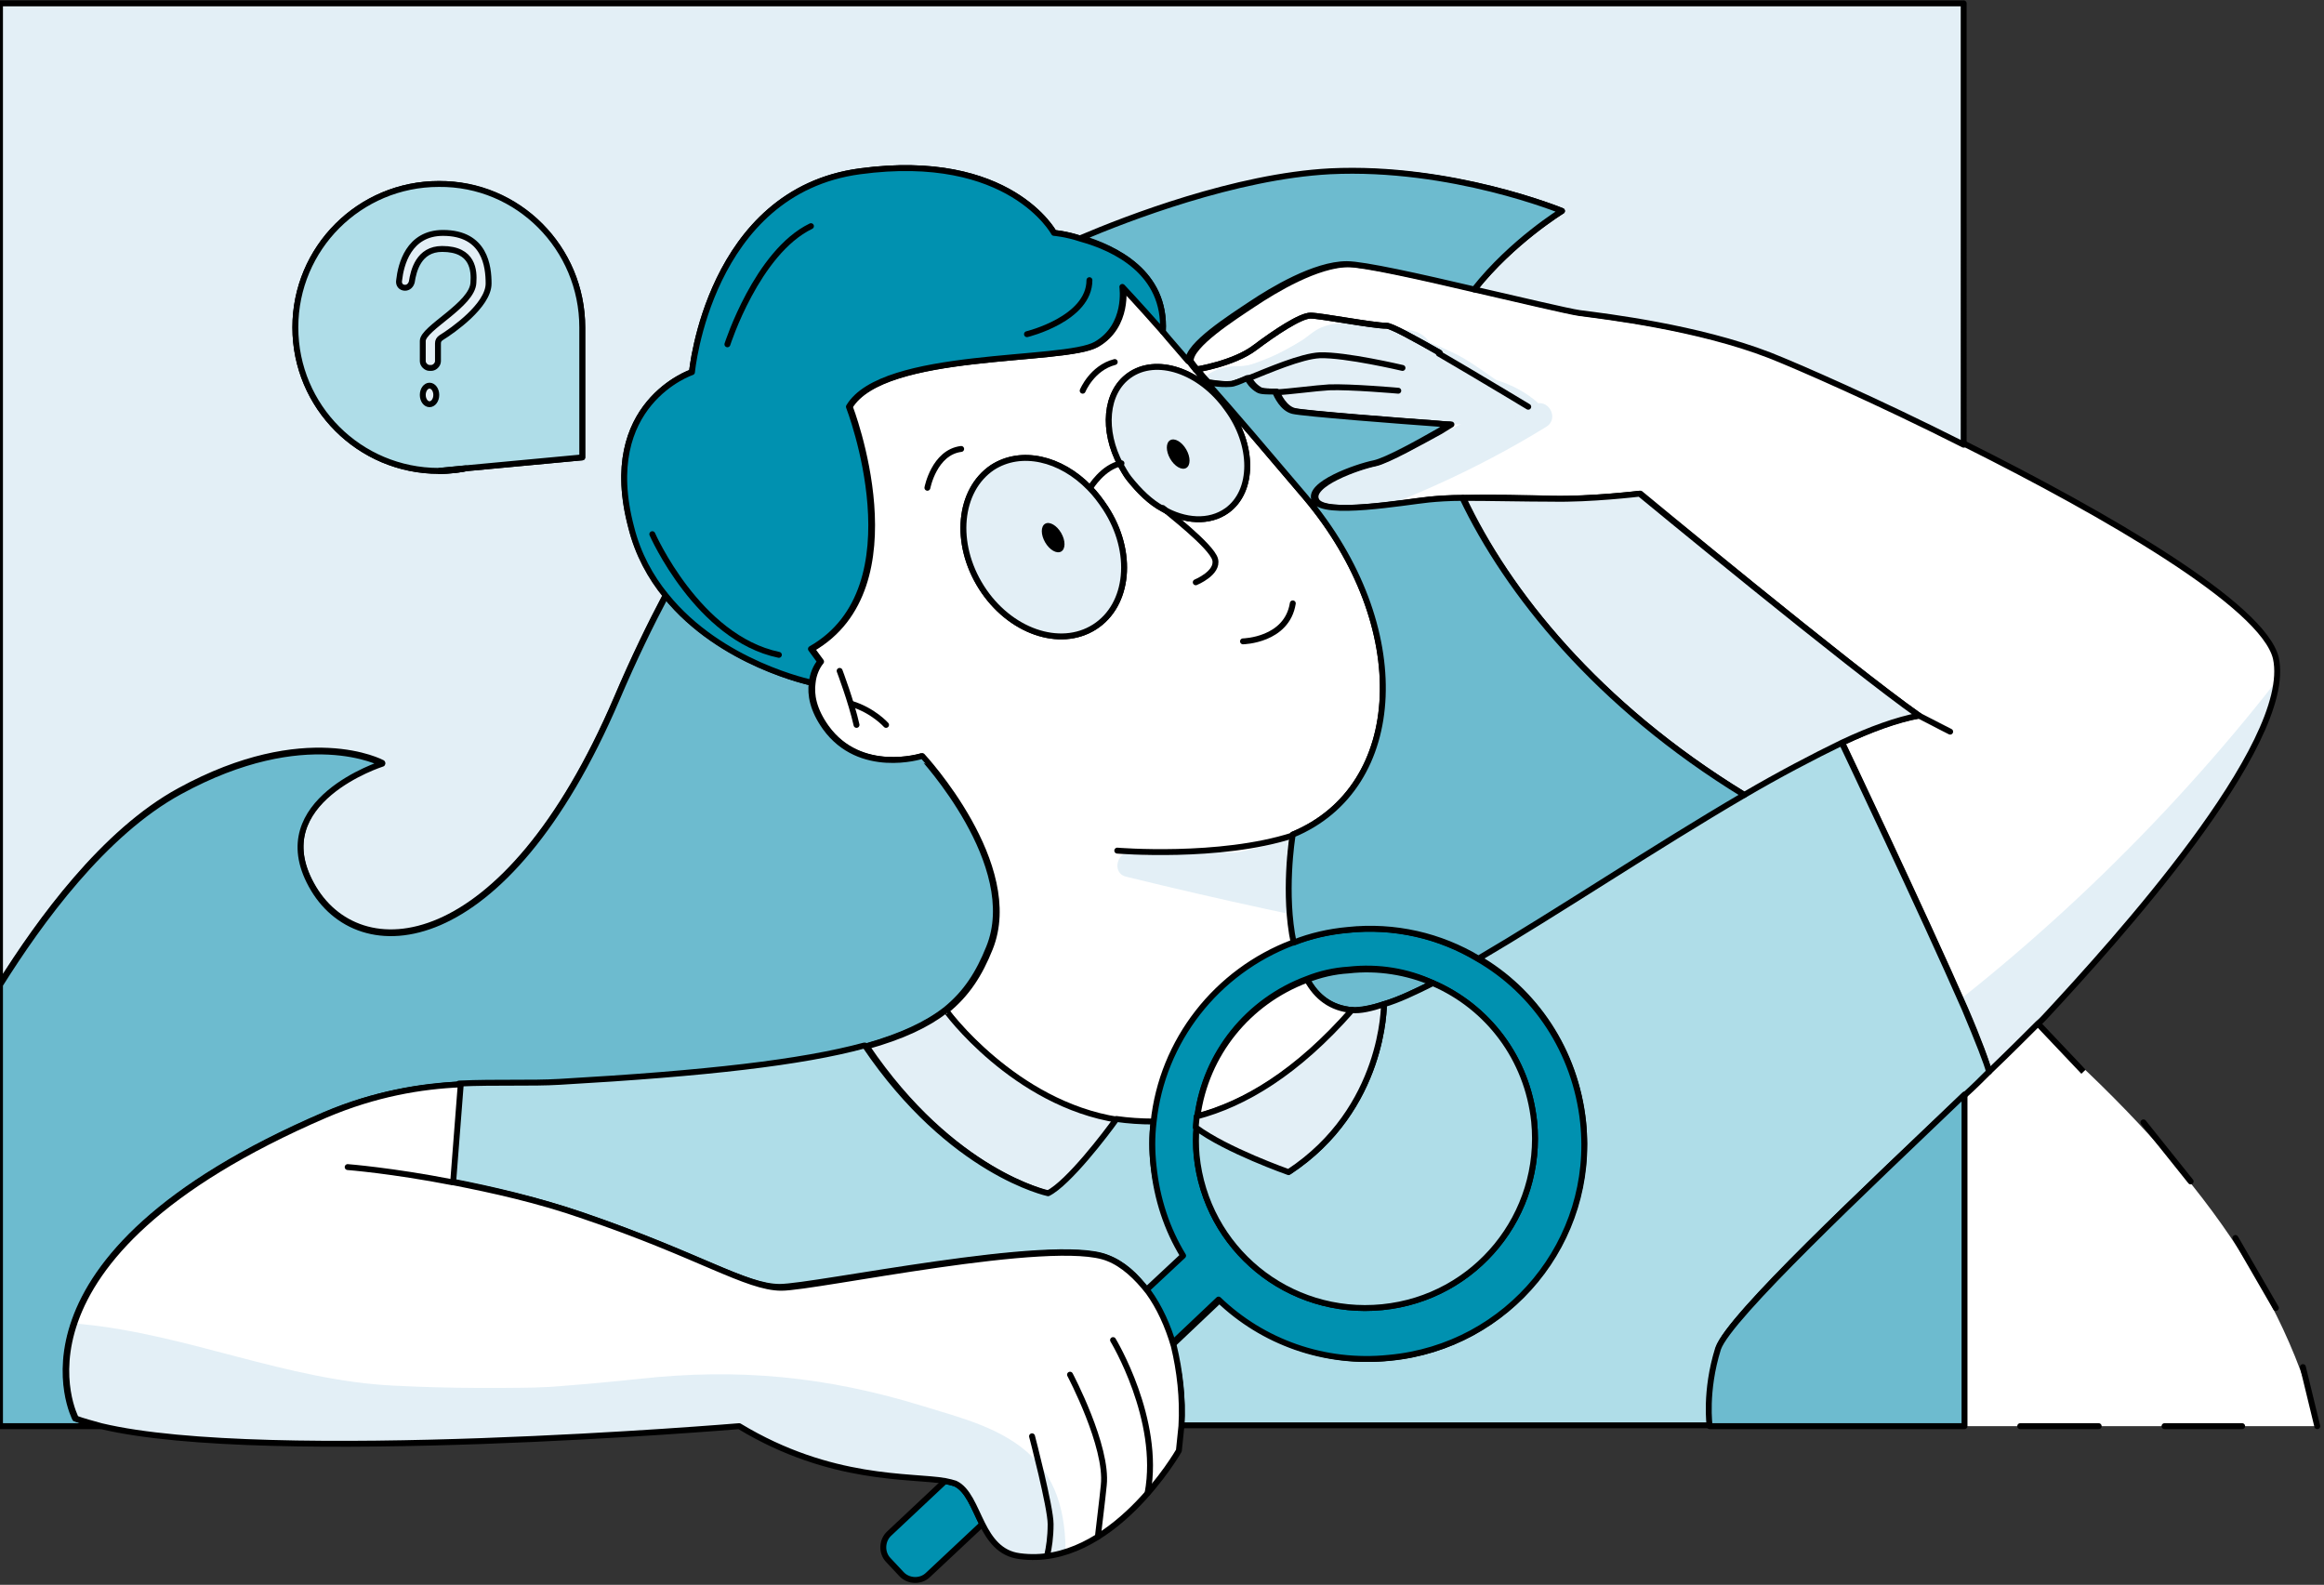 <?xml version="1.0" encoding="utf-8"?>
<!-- Generator: Adobe Illustrator 24.2.3, SVG Export Plug-In . SVG Version: 6.00 Build 0)  -->
<svg version="1.1" id="Layer_3" xmlns="http://www.w3.org/2000/svg" xmlns:xlink="http://www.w3.org/1999/xlink" x="0px" y="0px"
	 viewBox="0 0 275.4 187.8" style="enable-background:new 0 0 275.4 187.8;" xml:space="preserve">
<rect x="0" y="0" width="275.4" height="187.8" fill="#333333" stroke="none"/>
<style type="text/css">
	.st0{fill:#FFFFFF;}
	.st1{clip-path:url(#XMLID_5_);}
	.st2{fill:#E3EFF6;}
	.st3{fill:#E3EFF6;stroke:#000000;stroke-width:0.7;stroke-linecap:round;stroke-linejoin:round;stroke-miterlimit:10;}
	.st4{fill:none;stroke:#000000;stroke-width:0.7;stroke-linecap:round;stroke-linejoin:round;stroke-miterlimit:10;}
	.st5{clip-path:url(#XMLID_6_);}
	.st6{fill:#6DBBCF;stroke:#000000;stroke-width:0.7;stroke-linecap:round;stroke-linejoin:round;stroke-miterlimit:10;}
	.st7{fill:#AFDDE8;stroke:#000000;stroke-width:0.7;stroke-linecap:round;stroke-linejoin:round;stroke-miterlimit:10;}
	.st8{fill:#0091B0;stroke:#000000;stroke-width:0.7;stroke-linecap:round;stroke-linejoin:round;stroke-miterlimit:10;}
	.st9{fill:#FFFFFF;stroke:#000000;stroke-width:0.7;stroke-linecap:round;stroke-linejoin:round;stroke-miterlimit:10;}
	.st10{clip-path:url(#XMLID_7_);}
	.st11{fill:none;stroke:#000000;stroke-width:0.7;stroke-miterlimit:10;}
</style>
<g>
	<path class="st0" d="M229.5,169c0,0,35.4,0,45.2,0c-4.7-18.1-16.9-33.3-35.3-49.2C221.5,104.3,229.5,169,229.5,169z"/>
	<g>
		<g>
			<defs>
				<path id="XMLID_1_" d="M242.7,120.1c-0.4,0.4-0.7,0.8-1.2,1.2c-1.5,1.5-3.5,3.5-5.8,5.7c-0.2-0.9-1.2-3.7-2.8-7.4
					c-5-11.4-14.6-31.6-14.6-31.6c3.4-1.6,6.5-2.8,9.1-3.2c-8-5.6-33-26.3-33-26.3s-5.8,0.7-10.4,0.6c-3.1-0.1-7.2-0.2-10.5-0.1
					c-1.6,0-3,0.1-4,0.2c-2.9,0.3-12.6,2-13.5,0.1c-1-1.9,5-4,7-4.4c1.4-0.3,5.5-2.6,7.7-3.8c0.8-0.5,1.3-0.8,1.3-0.8
					s-0.6,0-1.5-0.1c-4.2-0.3-15.9-1.2-17.1-1.5c-1.2-0.3-1.9-1.8-2.1-2.3c-0.9,0-1.7,0-2-0.2c-0.7-0.4-1.1-1-1.3-1.4
					c-1,0.4-1.7,0.6-2,0.7c-1.2,0.1-2.6-0.2-2.8-0.2c0,0,0,0,0,0c-0.5-0.5-0.9-1-1.3-1.5c-0.3-0.3-0.5-0.6-0.8-1v0
					c-0.1-1.9,5.1-5.2,7.5-6.8c2.4-1.6,7.5-4.7,11.3-4.7c2,0,8.7,1.5,15.1,3c5.7,1.3,11.1,2.6,12.5,2.8c3.1,0.4,14,1.7,22.5,5
					c3.3,1.3,12.7,5.4,23,10.6c16.4,8.2,35.2,19,36.7,25.3C271.9,88.2,250.2,112,242.7,120.1z"/>
			</defs>
			<use xlink:href="#XMLID_1_"  style="overflow:visible;fill:#FFFFFF;"/>
			<clipPath id="XMLID_5_">
				<use xlink:href="#XMLID_1_"  style="overflow:visible;"/>
			</clipPath>
			<g class="st1">
				<g>
					<path class="st2" d="M271,79.1c-13.2,17.2-29,32.6-46.6,45.3c-6.2,4.5-0.2,14.9,6.1,10.4c19.4-14.1,36.3-30.6,50.9-49.6
						C286,79,275.6,73,271,79.1L271,79.1z"/>
				</g>
			</g>
			<g class="st1">
				<g>
					<path class="st2" d="M168.8,40.9c-3.8-0.6-8.3-2.1-12.1-1.3c-3.8,0.8-6,3.8-10.2,3.8c-7.7,0-7.7,12,0,12
						c3.8,0,7.5-0.8,10.9-2.8c0.7-0.5,1.4-0.9,2.1-1.5c-1.1,0.1-0.9,0.2,0.4,0.3c1.8,0.6,3.9,0.6,5.7,0.9
						C173.2,53.7,176.5,42.2,168.8,40.9L168.8,40.9z"/>
				</g>
			</g>
			<g class="st1">
				<g>
					<path class="st2" d="M147.6,46.5c2.5-0.8,5.1-1.6,7.3-3.1c3.7-2.4,6.6-2.3,10.8-1.1c5.7,1.6,9.7,5.8,15,7.8
						c0.1-1,0.3-2,0.4-2.9c-4.3,0-8.6,0-12.8,0.1c0,1,0,2,0,3c2.8-0.1,5.4,0,7.7-1.8c1.1-0.9,0.1-2.5-1.1-2.6
						c-1.7,0-3.5-0.2-5.2-0.5c-0.1,1-0.3,2-0.4,2.9c1.6-0.1,3.2-0.3,4.8-0.5c1.8-0.3,1.2-2.8-0.4-2.9c-0.6,0-1.2-0.1-1.8-0.1
						c-1.9-0.2-1.9,2.8,0,3c0.6,0,1.2,0.1,1.8,0.1c-0.1-1-0.3-2-0.4-2.9c-1.3,0.2-2.7,0.3-4,0.4c-1.6,0.1-2.2,2.7-0.4,2.9
						c2,0.3,4,0.5,6,0.6c-0.4-0.9-0.7-1.7-1.1-2.6c-1.4,1.1-3.9,0.9-5.6,1c-1.9,0-1.9,3,0,3c4.3,0,8.6,0,12.8-0.1
						c1.8,0,1.9-2.4,0.4-2.9c-3.3-1.2-6-4-9.2-5.5c-2.9-1.4-6-2.5-9.1-3c-2.1-0.4-4.4-0.9-6.5,0c-1,0.4-1.7,1.2-2.6,1.7
						c-2.3,1.5-4.7,2.4-7.3,3.2C144.9,44.2,145.7,47.1,147.6,46.5L147.6,46.5z"/>
				</g>
			</g>
			<g class="st1">
				<g>
					<path class="st2" d="M171.9,42.8c-1-0.8-1.9-1.5-2.7-2.5c-0.8-1-2-1.3-3.3-1.2c-1.9,0.2-1.9,3.2,0,3c0.4,0,0.7-0.1,1,0.2
						c0.4,0.3,0.6,0.8,1,1.1c0.7,0.7,1.6,1.3,2.4,1.9c0.7,0.5,1.7,0.1,2.1-0.5C172.9,44.1,172.6,43.3,171.9,42.8L171.9,42.8z"/>
				</g>
			</g>
			<g class="st1">
				<g>
					<path class="st2" d="M182.1,47.6c-2.5-2.1-5.6-3.1-8.8-3.2c-1.9-0.1-1.9,2.9,0,3c2.3,0.1,4.8,0.8,6.6,2.4
						C181.4,50.9,183.5,48.8,182.1,47.6L182.1,47.6z"/>
				</g>
			</g>
			<g class="st1">
				<g>
					<path class="st2" d="M181.7,48c-8.1,4.9-16.6,8.8-25.6,11.7c-1.8,0.6-1,3.5,0.8,2.9c9.2-3,18-6.9,26.3-12
						C184.9,49.6,183.4,47,181.7,48L181.7,48z"/>
				</g>
			</g>
			<g class="st1">
				<g>
					<path class="st2" d="M176.2,48.8c-3.8,1.7-7.5,3.8-11.4,5.3c-3.1,1.2-6.1,2.4-9,4.1c-1.7,1-0.1,3.6,1.5,2.6
						c3.4-2.1,7.2-3.3,10.8-4.8c3.3-1.4,6.3-3.2,9.6-4.6C179.5,50.6,178,48,176.2,48.8L176.2,48.8z"/>
				</g>
			</g>
			
				<use xlink:href="#XMLID_1_"  style="overflow:visible;fill:none;stroke:#000000;stroke-width:0.7;stroke-linecap:round;stroke-linejoin:round;stroke-miterlimit:10;"/>
		</g>
		<path class="st3" d="M0,0.4v116.2c4.7-7.5,12.3-18,21.3-22.9c15-8.2,24-3.3,24-3.3s-13.9,4.4-8.4,14.4c5.5,10.1,22.9,9,36.2-22.1
			c2-4.7,4-8.8,5.8-12.2c-1.8-2.2-3.3-4.9-4.1-8.1C70.9,47.8,82,44.1,82,44.1s2-21.4,19.9-23.8c17.8-2.4,23,7.3,23,7.3
			s1.4,0.1,3.2,0.7c5.4-2.3,18.3-7.3,29.5-7.9c14.4-0.8,27.5,4.6,27.5,4.6s-5.9,3.6-10.4,9.3c5.7,1.3,11.1,2.6,12.5,2.8
			c3.1,0.4,14,1.7,22.5,5c3.3,1.3,12.7,5.4,23,10.6V0.4H0z M69,54.2l-13.9,1.3c-1,0.2-2.1,0.3-3.1,0.3c-9.4,0-17-7.6-17-17
			c0-9.4,7.6-17,17-17c9.4,0,17,7.6,17,17V54.2z"/>
		<path class="st4" d="M55.2,55.5c-1,0.2-2.1,0.3-3.1,0.3L55.2,55.5z"/>
		<g>
			<defs>
				<path id="XMLID_3_" d="M153.2,98.9c13.5-5.6,14.4-24.7,1.5-40c-4.5-5.3-8.4-9.9-11.7-13.6c0,0,0,0,0,0c-0.5-0.5-0.9-1-1.3-1.5
					c-0.3-0.3-0.5-0.6-0.8-1v0c-1.1-1.3-2.1-2.4-3-3.5v0c-3-3.4-4.8-5.3-4.8-5.3s0.7,4.6-3.1,6.8c-3.8,2.2-25.3,0.7-29.3,7.4
					c0,0,8.3,21.4-4.5,28.7l1.1,1.5c-0.5,0.6-0.9,1.5-1,2.5c-0.2,1.4,0.1,3.2,1.6,5.3c4.1,5.7,11.4,3.4,11.4,3.4s12,12.9,8,22.8
					c-1.2,3-2.7,5.4-5.2,7.4c0,0,8.1,11.1,20.4,13c1.4,0.2,2.9,0.3,4.4,0.3c1-9.7,7.4-17.9,16.5-21.3
					C152.2,106,153.2,99.2,153.2,98.9C153.2,98.9,153.2,98.9,153.2,98.9z M129.7,74.3c-4.1,2.6-10.1,0.5-13.4-4.7
					c-3.3-5.2-2.7-11.5,1.3-14.2c3.4-2.2,8.1-1.1,11.5,2.4c0.7,0.7,1.3,1.5,1.9,2.4C134.4,65.4,133.8,71.7,129.7,74.3z M145.4,60.5
					c-2.1,1.5-5,1.3-7.6-0.2c0,0,0,0,0,0c-1.5-0.8-2.8-2.1-4-3.6c-0.4-0.5-0.7-1.1-1-1.6c-2.2-4.1-1.8-8.6,1-10.6
					c3.2-2.3,8.4-0.6,11.6,3.9C148.6,52.7,148.6,58.2,145.4,60.5z"/>
			</defs>
			<use xlink:href="#XMLID_3_"  style="overflow:visible;fill:#FFFFFF;"/>
			<clipPath id="XMLID_6_">
				<use xlink:href="#XMLID_3_"  style="overflow:visible;"/>
			</clipPath>
			<g class="st5">
				<g>
					<path d="M256.6,57.9c2.5,10.1,4.7,20.2,6.5,30.4c1.4,7.6,12.9,4.4,11.6-3.2c-1.8-10.2-4-20.3-6.5-30.4
						C266.3,47.2,254.7,50.4,256.6,57.9L256.6,57.9z"/>
				</g>
			</g>
			<g class="st5">
				<g>
					<path class="st2" d="M133.5,103.9c11,2.7,22.1,5.1,33.2,7.2c1.9,0.4,2.7-2.5,0.8-2.9c-11.1-2.2-22.2-4.6-33.2-7.2
						C132.4,100.6,131.6,103.5,133.5,103.9L133.5,103.9z"/>
				</g>
			</g>
			<g class="st5">
				<g>
					<path class="st2" d="M136.8,104.1c9.3-0.5,18.4,0,27.6,1.4c1.9,0.3,2.7-2.6,0.8-2.9c-9.4-1.4-18.9-1.9-28.4-1.5
						C134.8,101.1,134.8,104.1,136.8,104.1L136.8,104.1z"/>
				</g>
			</g>
			<g class="st5">
				<g>
					<path class="st2" d="M144.8,104.4c2.8-0.5,5.5-1.2,8.2-1.9c1.8-0.5,1.1-3.4-0.8-2.9c-2.7,0.8-5.4,1.4-8.2,1.9
						C142.1,101.9,142.9,104.7,144.8,104.4L144.8,104.4z"/>
				</g>
			</g>
			<g class="st5">
				<g>
					<path class="st2" d="M147.5,103.8c2.1-0.3,4-0.7,5.9-1.7c1.5-0.9,0.5-3.1-1.2-2.7c-1.6,0.4-4.5,1.8-4.5,3.8
						c0,1,0.7,1.6,1.5,1.8c1.5,0.5,3.2,0.8,4.8,1.2c0.1-1,0.3-2,0.4-2.9c-2.6,0.1-5.2,0.2-7.8,0.1c0,1,0,2,0,3c1,0,1.9,0.2,2.9,0.5
						c1.8,0.6,2.6-2.3,0.8-2.9c-1.2-0.4-2.4-0.6-3.6-0.6c-1.9,0-1.9,2.9,0,3c2.6,0.1,5.2,0,7.8-0.1c1.6-0.1,2.1-2.5,0.4-2.9
						c-0.9-0.2-1.8-0.4-2.7-0.6c-0.4-0.1-0.8-0.2-1.2-0.3c-0.2,0-0.4-0.1-0.6-0.1c-0.4-0.1-0.4-0.1-0.1,0c0.1,0.4,0.3,0.7,0.4,1.1
						c-0.1,0.7,0.5-0.2,0.8-0.4c0.5-0.3,0.9-0.5,1.5-0.6c-0.4-0.9-0.8-1.8-1.2-2.7c-1.6,0.9-3.4,1.2-5.1,1.4
						C144.8,101.2,145.6,104.1,147.5,103.8L147.5,103.8z"/>
				</g>
			</g>
			
				<use xlink:href="#XMLID_3_"  style="overflow:visible;fill:none;stroke:#000000;stroke-width:0.7;stroke-linecap:round;stroke-linejoin:round;stroke-miterlimit:10;"/>
		</g>
		<path class="st6" d="M117.2,112.3c-1.2,3-2.7,5.4-5.2,7.4c-2.2,1.7-5.2,3.1-9.4,4.3c0,0-0.1,0-0.1,0c-7.4,2-18.5,3.3-36.1,4.3
			c-3.4,0.2-7.4-0.1-11.9,0.2c-4.8,0.3-10.1,1.1-16,3.6c-39.6,17-29.6,36-29.6,36c0.9,0.3,1.9,0.6,3,0.9H0v-52.3
			c4.7-7.5,12.3-18,21.3-22.9c15-8.2,24-3.3,24-3.3s-13.9,4.4-8.4,14.4c5.5,10.1,22.9,9,36.2-22.1c2-4.7,4-8.8,5.8-12.2
			c6.5,8,17.3,10.3,17.3,10.3c-0.2,1.4,0.1,3.2,1.6,5.3c4.1,5.7,11.4,3.4,11.4,3.4S121.2,102.5,117.2,112.3z"/>
		<path class="st3" d="M132.5,132.7c-1.3,1.7-5.7,7.7-8.1,8.8c0,0-11.5-2.4-21.7-17.5c4.3-1.2,7.2-2.6,9.4-4.3
			C112,119.7,120.2,130.8,132.5,132.7z"/>
		<path class="st7" d="M140.4,148.8l-4.5,4.2c-1.3-1.9-2.9-3.3-4.8-4c-6.3-2.5-34.6,3.5-38.7,3.5c-4.1,0-9.8-3.8-23.4-8.5
			c-5.3-1.8-10.8-3.1-15.5-4l0.9-11.6c4.5-0.2,8.5,0,11.9-0.2c17.5-1,28.7-2.3,36.1-4.3c0,0,0.1,0,0.1,0
			c10.2,15.1,21.7,17.5,21.7,17.5c2.4-1.2,6.9-7.1,8.1-8.8c1.4,0.2,2.9,0.3,4.4,0.3c-0.2,1.7-0.2,3.4,0,5.2
			C137.2,142.1,138.5,145.7,140.4,148.8z"/>
		<path class="st7" d="M235.7,127c-0.9,0.9-1.8,1.8-2.8,2.7c-11.6,11-28,26.3-29.2,30c-1.6,5.1-1,9.2-1,9.2H140
			c0.2-3.2-0.2-6.5-1.1-9.5l5.7-5.4c5.2,5,12.5,7.7,20.2,6.9c14-1.4,24.2-14,22.8-28c-0.9-8.4-5.7-15.5-12.5-19.4
			c9.3-5.3,21-13.2,31.5-19.4c4.1-2.4,8-4.5,11.6-6.2c0,0,9.6,20.2,14.6,31.6C234.4,123.3,235.5,126.1,235.7,127z"/>
		<path class="st4" d="M141.7,43.8c0,0,4.5-0.7,7-2.6c2.4-1.8,5.4-3.8,6.6-3.8c1.2,0,7.4,1.2,9,1.2c0.6,0,3.3,1.5,6.3,3.2"/>
		<path class="st6" d="M185.1,25c0,0-5.9,3.6-10.4,9.3c-6.4-1.5-13.1-3-15.1-3c-3.8,0-8.9,3.1-11.3,4.7c-2.4,1.6-7.6,4.9-7.5,6.8
			c-1.1-1.3-2.1-2.4-3-3.5v0c0.4-7-5.7-9.9-9.7-11.1c5.4-2.3,18.3-7.3,29.5-7.9C172,19.6,185.1,25,185.1,25z"/>
		<path class="st3" d="M227.4,84.8c-2.6,0.5-5.7,1.6-9.1,3.2c-3.5,1.7-7.5,3.8-11.6,6.2c-17.5-10.7-28.1-24.1-33.3-35.2
			c3.3,0,7.4,0.1,10.5,0.1c4.6,0.1,10.4-0.6,10.4-0.6S219.4,79.2,227.4,84.8z"/>
		<path class="st3" d="M129.7,74.3c-4.1,2.6-10.1,0.5-13.4-4.7c-3.3-5.2-2.7-11.5,1.3-14.2c3.4-2.2,8.1-1.1,11.5,2.4
			c0.7,0.7,1.3,1.5,1.9,2.4C134.4,65.4,133.8,71.7,129.7,74.3z"/>
		<path class="st3" d="M145.4,60.5c-2.1,1.5-5,1.3-7.6-0.2c0,0,0,0,0,0c-1.5-0.8-2.8-2.1-4-3.6c-0.4-0.5-0.7-1.1-1-1.6
			c-2.2-4.1-1.8-8.6,1-10.6c3.2-2.3,8.4-0.6,11.6,3.9C148.6,52.7,148.6,58.2,145.4,60.5z"/>
		<path class="st7" d="M69,38.8v15.4l-13.9,1.3L52,55.8c-9.4,0-17-7.6-17-17c0-9.4,7.6-17,17-17C61.4,21.7,69,29.4,69,38.8z"/>
		<path class="st4" d="M55.2,55.5c-1,0.2-2.1,0.3-3.1,0.3L55.2,55.5z"/>
		<path class="st8" d="M116.4,180.6l-6.4,6c-0.9,0.9-2.4,0.8-3.2-0.1l-1.5-1.6c-0.9-0.9-0.8-2.4,0.1-3.2l6.6-6.2h0
			c0.5,0.1,0.9,0.2,1.2,0.3C114.7,176.5,115.4,178.6,116.4,180.6z"/>
		<path class="st8" d="M187.6,133c-0.9-8.4-5.7-15.5-12.5-19.4c-4.5-2.7-9.9-4-15.5-3.4c-2.2,0.2-4.4,0.7-6.4,1.5
			c-9,3.4-15.5,11.6-16.5,21.3c-0.2,1.7-0.2,3.4,0,5.2c0.4,3.9,1.6,7.5,3.5,10.6l-4.5,4.2c1.3,1.8,2.3,4,3,6.4l5.7-5.4
			c5.2,5,12.5,7.7,20.2,6.9C178.8,159.6,189.1,147,187.6,133z M163.8,154.9c-11.1,1.1-20.9-6.9-22-18c-0.1-1.1-0.1-2.3,0-3.4
			c0-0.4,0.1-0.9,0.1-1.3c1-7.4,6-13.6,13-16.2c1.5-0.6,3.2-1,4.9-1.1c3.6-0.4,7,0.2,10,1.6c6.5,2.8,11.2,8.9,12,16.4
			C182.9,143.9,174.9,153.8,163.8,154.9z"/>
		<path class="st6" d="M169.8,116.5c-2.2,1.1-4.1,2-5.8,2.5c-1.5,0.5-2.8,0.7-3.7,0.7c-2.6-0.2-4.3-1.6-5.4-3.6
			c1.5-0.6,3.2-1,4.9-1.1C163.3,114.6,166.8,115.2,169.8,116.5z"/>
		<path class="st9" d="M160.3,119.7c-6.5,7.4-12.7,11.1-18.4,12.6c1-7.4,6-13.6,13-16.2C156,118.1,157.7,119.5,160.3,119.7z"/>
		<path class="st7" d="M163.8,154.9c-11.1,1.1-20.9-6.9-22-18c-0.1-1.1-0.1-2.3,0-3.4c3.6,2.7,11,5.3,11,5.3
			C164.1,131.4,164,119,164,119c1.7-0.5,3.6-1.4,5.8-2.5c6.5,2.8,11.2,8.9,12,16.4C182.9,143.9,174.9,153.8,163.8,154.9z"/>
		<g>
			<defs>
				<path id="XMLID_2_" d="M140,169c-0.1,1-0.2,2-0.3,2.9c0,0-8,14-18.9,12.5c-2.3-0.3-3.5-2-4.4-3.8c-1-2-1.7-4.1-3.2-4.8
					c-0.3-0.1-0.7-0.2-1.2-0.3h0c-4-0.7-13.5,0.1-24.4-6.5c0,0-55.9,4.7-75.6,0c-1.1-0.3-2.2-0.6-3-0.9c0,0-10.1-18.9,29.6-36
					c5.9-2.5,11.3-3.4,16-3.6l-0.9,11.6c4.6,0.9,10.1,2.1,15.5,4c13.6,4.6,19.3,8.5,23.4,8.5c4.1,0,32.3-6.1,38.7-3.5
					c1.8,0.7,3.4,2.2,4.8,4c1.3,1.8,2.3,4,3,6.4C139.8,162.4,140.2,165.7,140,169z"/>
			</defs>
			<use xlink:href="#XMLID_2_"  style="overflow:visible;fill:#FFFFFF;"/>
			<clipPath id="XMLID_7_">
				<use xlink:href="#XMLID_2_"  style="overflow:visible;"/>
			</clipPath>
			<g class="st10">
				<g>
					<path class="st2" d="M126.2,186.2c0.3-4.8-0.2-9.9-3.8-13.5c-3.5-3.5-8.6-4.7-13.1-6.1c-11.4-3.5-21.8-4.5-33.6-3.2
						c-24.4,2.6-49,2.4-73.3-0.5c-7.7-0.9-7.6,11.1,0,12c20.4,2.4,41.1,3,61.6,1.5c9.3-0.7,18.9-2.8,28.2-1.6c5,0.7,10,2.2,14.8,3.7
						c1.6,0.5,5.2,1,6.4,2.3c1.4,1.5,0.9,3.6,0.8,5.5C113.7,193.9,125.7,193.9,126.2,186.2L126.2,186.2z"/>
				</g>
			</g>
			<g class="st10">
				<g>
					<path class="st2" d="M87,163.6c-13.4,0.5-26.9,1.3-40.3,0.6c-12.7-0.6-24.5-6.1-37.1-7.3c-7.7-0.8-7.6,11.2,0,12
						c12.6,1.3,24.3,6.7,37.1,7.3c13.4,0.7,26.9-0.2,40.3-0.6C94.7,175.3,94.7,163.3,87,163.6L87,163.6z"/>
				</g>
			</g>
			
				<use xlink:href="#XMLID_2_"  style="overflow:visible;fill:none;stroke:#000000;stroke-width:0.7;stroke-linecap:round;stroke-linejoin:round;stroke-miterlimit:10;"/>
		</g>
		<path class="st4" d="M41.2,138.3c0,0,5.2,0.4,12.4,1.8"/>
		<path class="st4" d="M132.4,100.8c0,0,12.1,1,20.8-1.8"/>
		<path class="st8" d="M137.8,39.3c-3-3.4-4.8-5.3-4.8-5.3s0.7,4.6-3.1,6.8c-3.8,2.2-25.3,0.7-29.3,7.4c0,0,8.3,21.4-4.5,28.7
			l1.1,1.5c-0.5,0.6-0.9,1.5-1,2.5c0,0-10.8-2.2-17.3-10.3c-1.8-2.2-3.3-4.9-4.1-8.1C70.9,47.8,82,44.1,82,44.1s2-21.4,19.9-23.8
			c17.8-2.4,23,7.3,23,7.3s1.4,0.1,3.2,0.7C132.1,29.4,138.2,32.3,137.8,39.3z"/>
		<path class="st4" d="M77.3,63.3c0,0,5.4,12.3,15,14.3"/>
		<path class="st4" d="M109.9,57.8c0,0,0.8-4.2,4-4.6"/>
		<path class="st4" d="M128.3,46.3c0,0,1.1-2.7,3.8-3.4"/>
		<path class="st4" d="M129.2,57.8c0,0,1.5-2.5,3.7-2.9"/>
		<path class="st4" d="M137.8,60.2c0.3,0.3,5.8,4.5,6.2,6.1c0.4,1.6-2.3,2.7-2.3,2.7"/>
		<path class="st4" d="M147.3,76c0,0,5.2-0.1,5.9-4.5"/>
		<path class="st4" d="M99.5,79.5c0,0,1.4,3.7,2,6.4"/>
		<path class="st4" d="M105,85.9c0,0-1.5-1.7-4.1-2.5"/>
		<path class="st4" d="M121.7,39.6c0,0,7.4-1.8,7.4-6.4"/>
		<path class="st4" d="M86.2,40.8c0,0,3.5-10.9,9.9-14"/>
		<path class="st4" d="M227.4,84.8c2.5,1.3,3.7,1.9,3.7,1.9"/>
		<path class="st4" d="M151.1,46.5c1.9-0.1,4.7-0.5,6.4-0.6c2.5-0.1,8.2,0.4,8.2,0.4"/>
		<path class="st4" d="M147.8,44.9c2.5-1,6.4-2.7,8.6-2.8c3-0.1,9.8,1.5,9.8,1.5"/>
		<path class="st4" d="M170.5,41.9c4.8,2.8,10.6,6.3,10.6,6.3"/>
		<path class="st6" d="M232.8,129.7V169h-30.2c0,0-0.6-4.1,1-9.2C204.9,156.1,221.2,140.8,232.8,129.7z"/>
		<path class="st6" d="M206.7,94.2c-10.6,6.2-22.3,14-31.5,19.4c-4.5-2.7-9.9-4-15.5-3.4c-2.2,0.2-4.4,0.7-6.4,1.5
			c-1.2-5.7-0.2-12.4-0.1-12.8c0,0,0,0,0,0c13.5-5.6,14.4-24.7,1.5-40c-4.5-5.3-8.4-9.9-11.7-13.6c0.1,0,1.5,0.3,2.8,0.2
			c0.4,0,1.1-0.3,2-0.7c0.2,0.4,0.6,1,1.3,1.4c0.3,0.2,1.1,0.2,2,0.2c0.2,0.5,0.9,2,2.1,2.3c1.2,0.3,12.9,1.2,17.1,1.5
			c1,0.1,1.5,0.1,1.5,0.1s-0.5,0.3-1.3,0.8c-2.1,1.2-6.2,3.5-7.7,3.8c-2,0.4-8,2.5-7,4.4c1,1.9,10.6,0.2,13.5-0.1
			c1-0.1,2.4-0.2,4-0.2C178.6,70.1,189.2,83.5,206.7,94.2z"/>
		<path class="st4" d="M141.7,43.8c0,0,4.5-0.7,7-2.6c2.4-1.8,5.4-3.8,6.6-3.8c1.2,0,7.4,1.2,9,1.2c0.6,0,3.3,1.5,6.3,3.2"/>
		<path class="st3" d="M164,119c0,0,0.1,12.4-11.3,19.9c0,0-7.4-2.6-11-5.3c0-0.4,0.1-0.9,0.1-1.3c5.7-1.5,11.9-5.2,18.4-12.6
			C161.2,119.8,162.5,119.5,164,119z"/>
		<line class="st4" x1="239.4" y1="169" x2="248.7" y2="169"/>
		<line class="st4" x1="256.5" y1="169" x2="265.7" y2="169"/>
		<line class="st4" x1="272.9" y1="162" x2="274.6" y2="169"/>
		<line class="st4" x1="269.7" y1="155" x2="264.9" y2="146.7"/>
		<line class="st4" x1="259.6" y1="140" x2="254" y2="133"/>
		<line class="st11" x1="246.9" y1="127" x2="241.5" y2="121.3"/>
		<ellipse transform="matrix(0.866 -0.5 0.5 0.866 -8.174 77.019)" cx="139.6" cy="53.8" rx="1.1" ry="1.9"/>
		<ellipse transform="matrix(0.866 -0.5 0.5 0.866 -15.125 70.947)" cx="124.8" cy="63.7" rx="1.1" ry="1.9"/>
		<path class="st3" d="M48,34.1L48,34.1c0.4,0,0.7-0.3,0.8-0.7c0.2-1.3,0.8-3.9,3.6-3.9c3.7,0,3.8,2.6,3.7,4c-0.1,2.6-6,5.4-6,6.9
			v2.4c0,0.4,0.4,0.8,0.8,0.8h0.2c0.4,0,0.8-0.4,0.8-0.8l0-2.1c0-0.3,0.1-0.5,0.4-0.7c1.3-0.8,5.6-3.8,5.6-6.4c0-2-0.4-6-5.4-6
			c-4.1,0-5,3.8-5.2,5.6C47.2,33.7,47.5,34.1,48,34.1z"/>
		<ellipse class="st3" cx="50.9" cy="46.8" rx="0.8" ry="1.1"/>
		<path class="st4" d="M131.9,158.8c0,0,5.7,9.4,4.1,18.1"/>
		<path class="st4" d="M126.8,162.9c0,0,4.5,8.5,4,13.1c-0.2,2-0.5,4.3-0.7,6.1"/>
		<path class="st4" d="M122.3,170.2c0,0,2.2,8.4,2.2,10.4c0,1.6-0.2,2.8-0.4,3.7"/>
	</g>
</g>
</svg>
